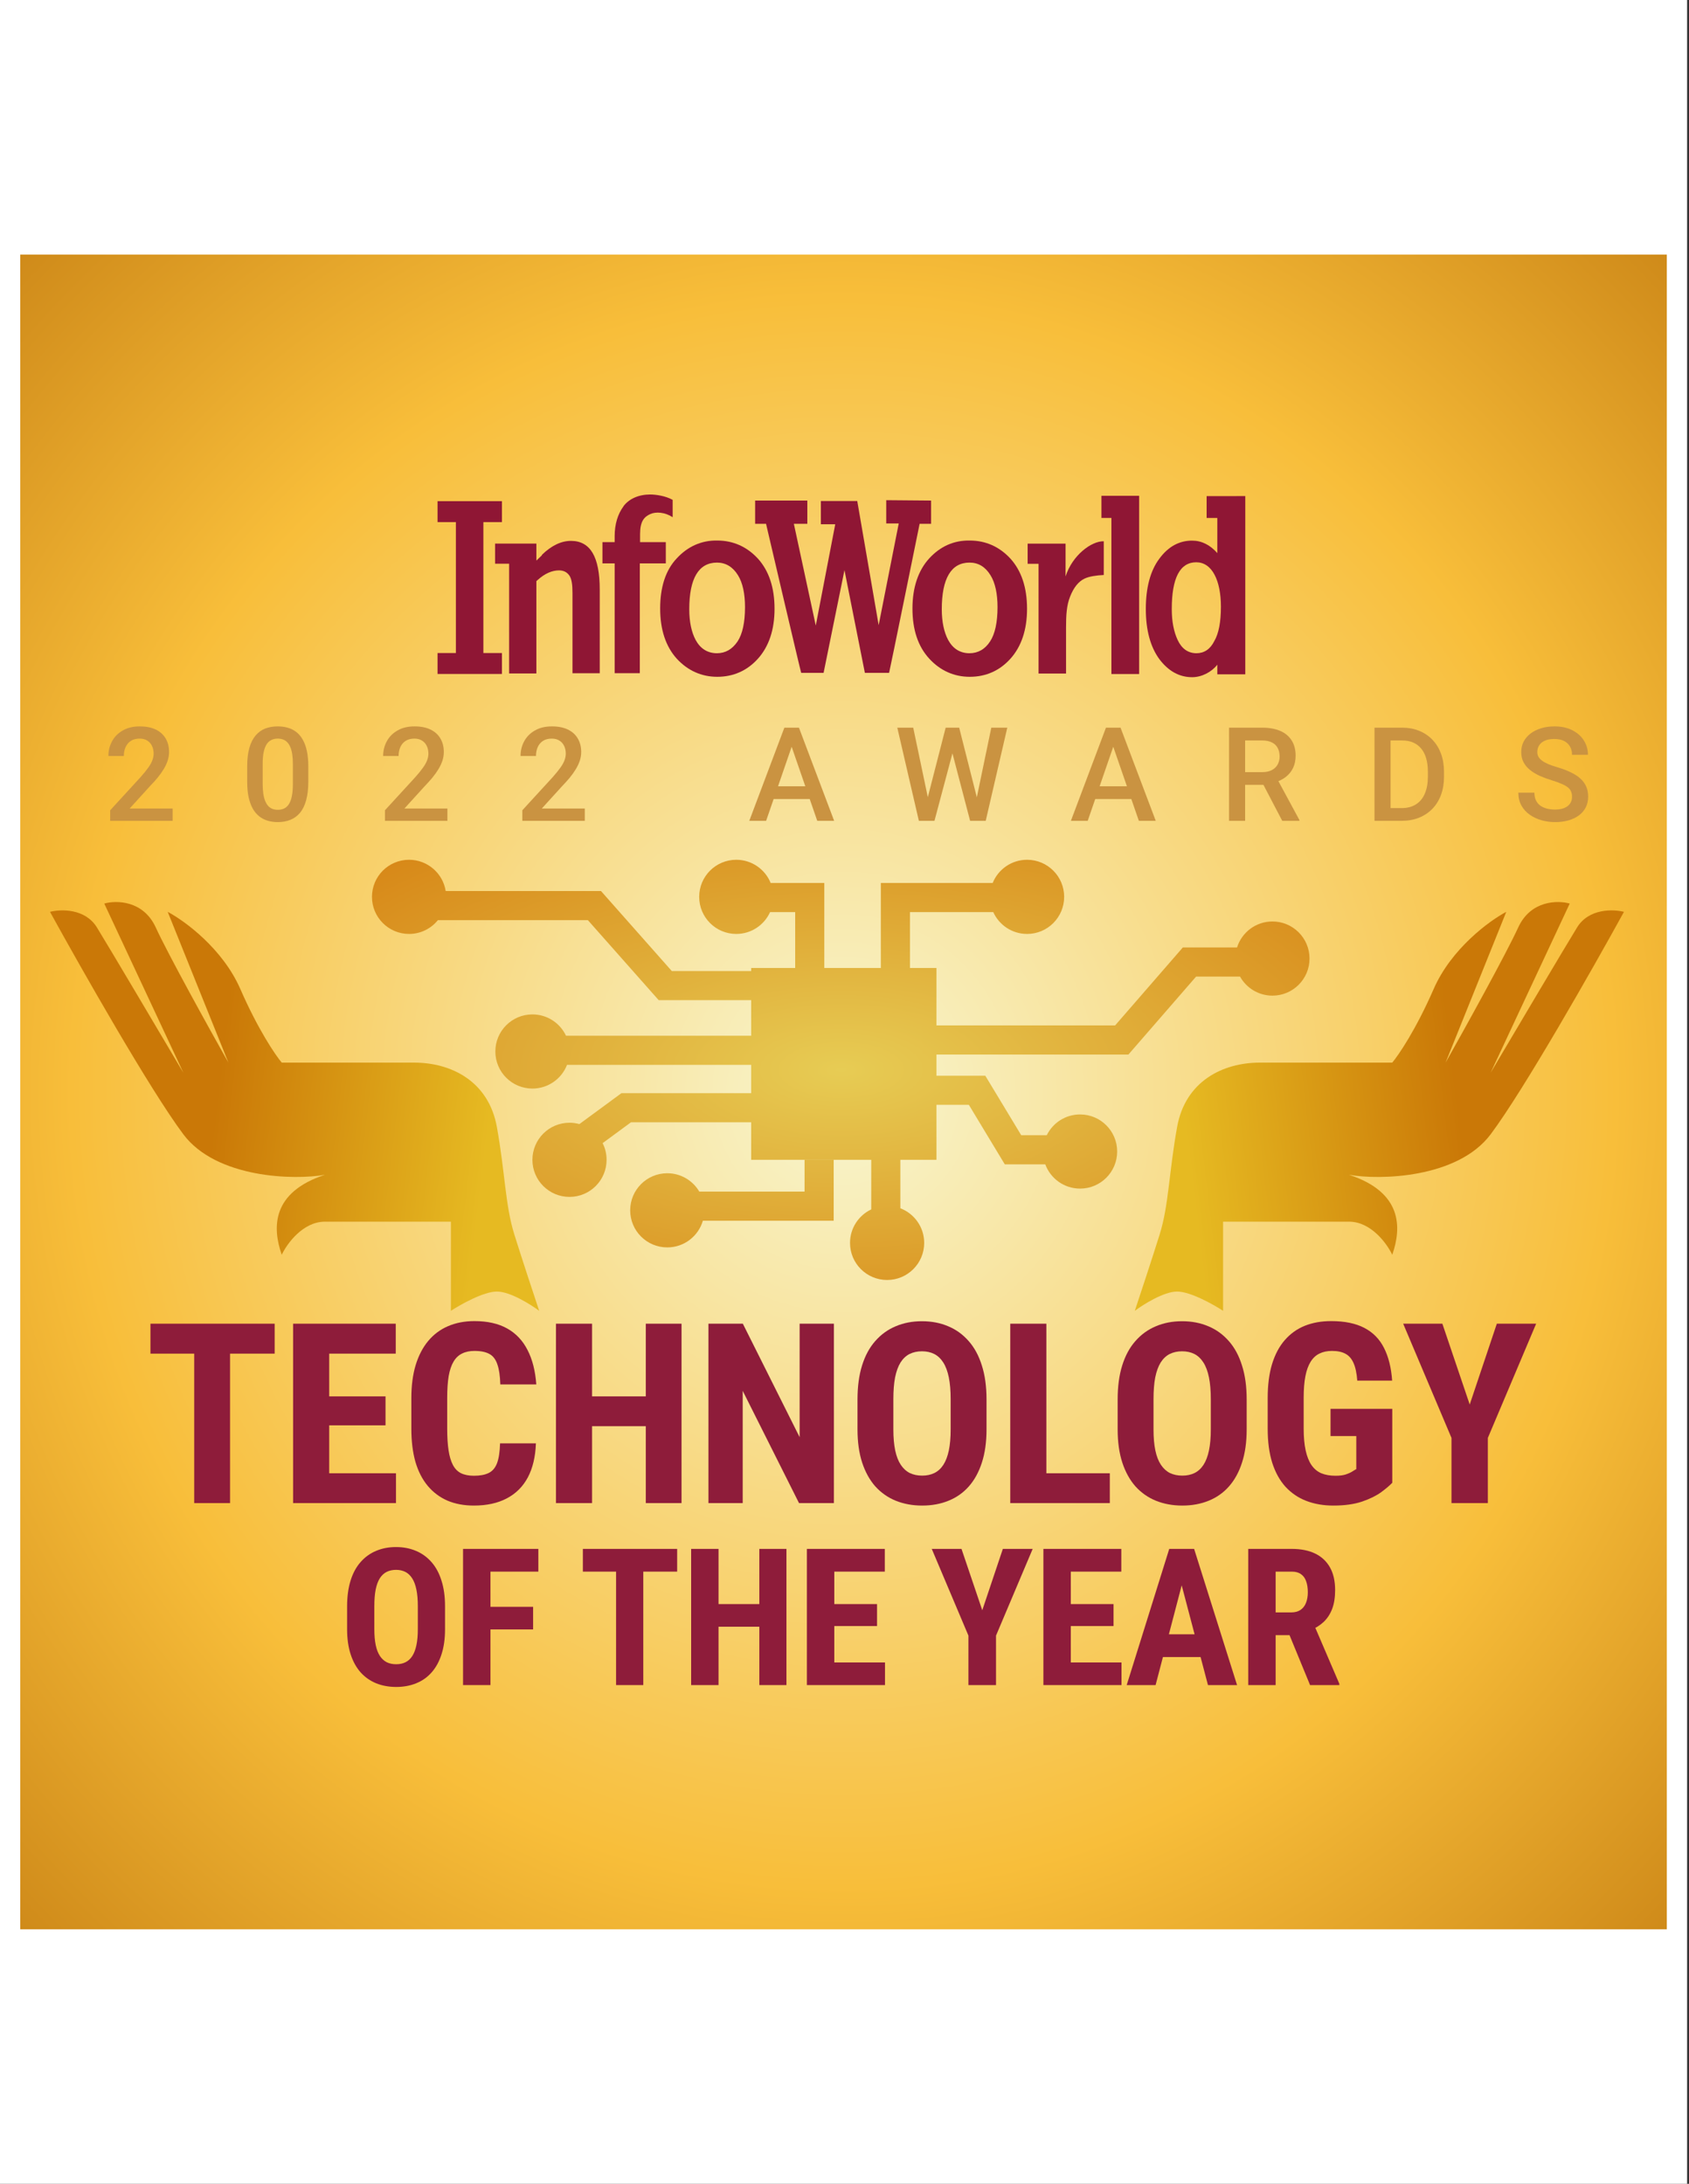 <?xml version="1.0" encoding="UTF-8"?> <svg xmlns="http://www.w3.org/2000/svg" width="116" height="150" viewBox="0 0 116 150" fill="none"><rect x="0" y="0" width="116" height="150" fill="#333333" stroke="none"/><g clip-path="url(#clip0_4628_2205)"><path d="M115.87 0H0V150H115.87V0Z" fill="white"></path><path d="M114.477 17.485H1.391V132.516H114.477V17.485Z" fill="url(#paint0_radial_4628_2205)"></path><path d="M30.074 63.203C29.607 63.78 28.893 64.149 28.094 64.149C26.687 64.149 25.547 63.008 25.547 61.602C25.547 60.195 26.687 59.055 28.094 59.055C29.365 59.055 30.418 59.986 30.61 61.203H41.277L46.139 66.698H51.59V66.489H54.613V62.649H52.889C52.49 63.533 51.6 64.149 50.566 64.149C49.16 64.149 48.02 63.008 48.02 61.602C48.02 60.195 49.16 59.055 50.566 59.055C51.636 59.055 52.552 59.714 52.929 60.649H56.613V66.489H60.496V60.649H68.177C68.554 59.714 69.469 59.055 70.539 59.055C71.946 59.055 73.086 60.195 73.086 61.602C73.086 63.008 71.946 64.149 70.539 64.149C69.506 64.149 68.616 63.533 68.217 62.649H62.496V66.489H64.316V73.887H67.67L70.137 77.974H71.891C72.306 77.129 73.175 76.547 74.18 76.547C75.586 76.547 76.727 77.687 76.727 79.094C76.727 80.501 75.586 81.641 74.18 81.641C73.083 81.641 72.147 80.947 71.789 79.974H69.008L66.541 75.887H64.316V79.664H61.836V82.992C62.793 83.358 63.473 84.285 63.473 85.371C63.473 86.778 62.332 87.918 60.926 87.918C59.519 87.918 58.379 86.778 58.379 85.371C58.379 84.355 58.975 83.477 59.836 83.069V79.664H51.59V77.086H43.336L41.388 78.518C41.562 78.862 41.66 79.252 41.66 79.664C41.66 81.071 40.52 82.211 39.113 82.211C37.707 82.211 36.566 81.071 36.566 79.664C36.566 78.258 37.707 77.117 39.113 77.117C39.348 77.117 39.576 77.149 39.792 77.209L42.68 75.086H51.59V73.141H38.943C38.575 74.094 37.649 74.77 36.566 74.77C35.16 74.77 34.02 73.629 34.02 72.223C34.02 70.816 35.16 69.676 36.566 69.676C37.586 69.676 38.466 70.275 38.873 71.141H51.59V68.698H45.239L40.376 63.203H30.074Z" fill="url(#paint1_radial_4628_2205)"></path><path d="M85.165 67.078C85.6 67.859 86.433 68.387 87.391 68.387C88.797 68.387 89.938 67.247 89.938 65.84C89.938 64.433 88.797 63.293 87.391 63.293C86.249 63.293 85.283 64.044 84.96 65.078H81.236L76.587 70.432H63.359V72.432H77.499L82.148 67.078H85.165Z" fill="url(#paint2_radial_4628_2205)"></path><path d="M55.257 79.664V81.848H48.028C47.585 81.093 46.766 80.586 45.828 80.586C44.422 80.586 43.281 81.726 43.281 83.133C43.281 84.54 44.422 85.68 45.828 85.68C46.987 85.68 47.964 84.906 48.273 83.848H57.257V79.664H55.257Z" fill="url(#paint3_radial_4628_2205)"></path><path d="M80.844 88.712C79.935 88.712 78.528 89.595 77.938 90.036C78.296 88.963 79.138 86.412 79.643 84.796C80.275 82.775 80.275 80.566 80.844 77.407C81.413 74.248 84.001 72.987 86.527 72.987H95.62C96.062 72.46 97.249 70.713 98.462 67.935C99.674 65.156 102.293 63.242 103.45 62.632L99.283 72.987C100.588 70.671 103.413 65.572 104.271 63.703C105.13 61.834 106.987 61.83 107.808 62.062L102.377 73.681C104.019 70.902 107.505 65.016 108.313 63.703C109.121 62.389 110.797 62.442 111.533 62.632C109.429 66.462 104.65 74.881 102.377 77.912C100.104 80.943 94.736 81.069 92.652 80.691C96.315 81.891 96.272 84.313 95.62 86.187C95.262 85.428 94.168 83.912 92.652 83.912H84.001V90.036C83.327 89.595 81.753 88.712 80.844 88.712Z" fill="url(#paint4_linear_4628_2205)"></path><path d="M34.125 88.712C35.034 88.712 36.441 89.595 37.031 90.036C36.673 88.963 35.831 86.412 35.325 84.796C34.694 82.775 34.694 80.566 34.125 77.407C33.556 74.248 30.968 72.987 28.442 72.987H19.349C18.907 72.46 17.72 70.713 16.507 67.935C15.295 65.156 12.676 63.242 11.518 62.632L15.686 72.987C14.381 70.671 11.556 65.572 10.697 63.703C9.839 61.834 7.982 61.83 7.161 62.062L12.592 73.681C10.95 70.902 7.464 65.016 6.656 63.703C5.848 62.389 4.172 62.442 3.435 62.632C5.54 66.462 10.319 74.881 12.592 77.912C14.865 80.943 20.233 81.069 22.317 80.691C18.654 81.891 18.696 84.313 19.349 86.187C19.707 85.428 20.801 83.912 22.317 83.912H30.968V90.036C31.642 89.595 33.216 88.712 34.125 88.712Z" fill="url(#paint5_linear_4628_2205)"></path><path d="M99.061 90.92L100.94 96.472L102.802 90.92H105.502L102.185 98.765V103.243H99.688V98.765L96.37 90.92H99.061Z" fill="#8E1C3A"></path><path d="M95.621 96.768V101.846C95.446 102.032 95.189 102.249 94.851 102.498C94.518 102.74 94.081 102.955 93.539 103.141C93.003 103.321 92.348 103.412 91.575 103.412C90.893 103.412 90.272 103.305 89.713 103.09C89.16 102.876 88.684 102.551 88.283 102.117C87.888 101.677 87.586 101.129 87.377 100.475C87.169 99.815 87.064 99.033 87.064 98.131V96.032C87.064 95.14 87.163 94.364 87.361 93.704C87.564 93.038 87.857 92.485 88.241 92.045C88.624 91.605 89.082 91.278 89.612 91.064C90.148 90.849 90.752 90.742 91.423 90.742C92.348 90.742 93.107 90.897 93.7 91.207C94.298 91.518 94.749 91.978 95.054 92.587C95.364 93.196 95.55 93.944 95.612 94.83H93.217C93.178 94.311 93.09 93.904 92.955 93.611C92.825 93.318 92.642 93.109 92.405 92.985C92.168 92.855 91.86 92.79 91.482 92.79C91.155 92.79 90.87 92.849 90.627 92.968C90.385 93.081 90.182 93.267 90.018 93.526C89.855 93.786 89.733 94.119 89.654 94.525C89.575 94.931 89.536 95.428 89.536 96.015V98.131C89.536 98.712 89.581 99.208 89.671 99.62C89.761 100.032 89.894 100.368 90.069 100.627C90.249 100.887 90.475 101.076 90.746 101.194C91.022 101.307 91.347 101.364 91.719 101.364C92.018 101.364 92.258 101.333 92.439 101.271C92.619 101.208 92.763 101.144 92.87 101.076C92.983 101.002 93.076 100.946 93.15 100.907V98.638H91.381V96.768H95.621Z" fill="#8E1C3A"></path><path d="M85.621 96.125V98.181C85.621 99.05 85.514 99.812 85.299 100.467C85.091 101.115 84.792 101.66 84.402 102.1C84.019 102.534 83.553 102.862 83.006 103.082C82.464 103.302 81.863 103.412 81.203 103.412C80.543 103.412 79.939 103.302 79.392 103.082C78.85 102.862 78.382 102.534 77.987 102.1C77.598 101.66 77.296 101.115 77.082 100.467C76.867 99.812 76.76 99.05 76.76 98.181V96.125C76.76 95.233 76.864 94.455 77.073 93.789C77.282 93.118 77.584 92.559 77.979 92.113C78.374 91.662 78.842 91.323 79.384 91.097C79.925 90.866 80.526 90.751 81.186 90.751C81.846 90.751 82.447 90.866 82.989 91.097C83.531 91.323 83.999 91.662 84.394 92.113C84.789 92.559 85.091 93.118 85.299 93.789C85.514 94.455 85.621 95.233 85.621 96.125ZM83.158 98.181V96.108C83.158 95.521 83.116 95.022 83.031 94.61C82.947 94.192 82.82 93.851 82.65 93.586C82.481 93.321 82.275 93.126 82.033 93.002C81.79 92.878 81.508 92.816 81.186 92.816C80.865 92.816 80.58 92.878 80.332 93.002C80.089 93.126 79.883 93.321 79.714 93.586C79.55 93.851 79.426 94.192 79.341 94.61C79.262 95.022 79.223 95.521 79.223 96.108V98.181C79.223 98.746 79.265 99.228 79.35 99.629C79.434 100.029 79.561 100.356 79.731 100.61C79.9 100.864 80.106 101.053 80.348 101.177C80.597 101.296 80.882 101.355 81.203 101.355C81.519 101.355 81.799 101.296 82.041 101.177C82.289 101.053 82.495 100.864 82.659 100.61C82.823 100.356 82.947 100.029 83.031 99.629C83.116 99.228 83.158 98.746 83.158 98.181Z" fill="#8E1C3A"></path><path d="M76.222 101.194V103.243H71.102V101.194H76.222ZM71.864 90.92V103.243H69.384V90.92H71.864Z" fill="#8E1C3A"></path><path d="M67.754 96.125V98.181C67.754 99.05 67.647 99.812 67.433 100.467C67.224 101.115 66.925 101.66 66.536 102.1C66.152 102.534 65.686 102.862 65.139 103.082C64.597 103.302 63.997 103.412 63.337 103.412C62.676 103.412 62.073 103.302 61.525 103.082C60.984 102.862 60.515 102.534 60.12 102.1C59.731 101.66 59.429 101.115 59.215 100.467C59 99.812 58.893 99.05 58.893 98.181V96.125C58.893 95.233 58.998 94.455 59.206 93.789C59.415 93.118 59.717 92.559 60.112 92.113C60.507 91.662 60.975 91.323 61.517 91.097C62.059 90.866 62.659 90.751 63.319 90.751C63.98 90.751 64.581 90.866 65.122 91.097C65.664 91.323 66.132 91.662 66.527 92.113C66.922 92.559 67.224 93.118 67.433 93.789C67.647 94.455 67.754 95.233 67.754 96.125ZM65.291 98.181V96.108C65.291 95.521 65.249 95.022 65.165 94.61C65.08 94.192 64.953 93.851 64.784 93.586C64.615 93.321 64.409 93.126 64.166 93.002C63.923 92.878 63.641 92.816 63.319 92.816C62.998 92.816 62.713 92.878 62.465 93.002C62.222 93.126 62.016 93.321 61.847 93.586C61.683 93.851 61.559 94.192 61.474 94.61C61.395 95.022 61.356 95.521 61.356 96.108V98.181C61.356 98.746 61.398 99.228 61.483 99.629C61.568 100.029 61.695 100.356 61.864 100.61C62.033 100.864 62.239 101.053 62.482 101.177C62.73 101.296 63.015 101.355 63.337 101.355C63.652 101.355 63.932 101.296 64.174 101.177C64.423 101.053 64.629 100.864 64.792 100.61C64.956 100.356 65.08 100.029 65.165 99.629C65.249 99.228 65.291 98.746 65.291 98.181Z" fill="#8E1C3A"></path><path d="M57.272 90.92V103.243H54.877L51.009 95.532V103.243H48.656V90.92H51.018L54.919 98.715V90.92H57.272Z" fill="#8E1C3A"></path><path d="M45.013 95.913V97.961H39.96V95.913H45.013ZM40.663 90.92V103.243H38.183V90.92H40.663ZM46.807 90.92V103.243H44.353V90.92H46.807Z" fill="#8E1C3A"></path><path d="M34.344 99.138H36.807C36.773 100.063 36.587 100.845 36.249 101.482C35.91 102.114 35.428 102.594 34.801 102.921C34.181 103.248 33.43 103.412 32.55 103.412C31.867 103.412 31.261 103.299 30.73 103.073C30.2 102.842 29.749 102.503 29.376 102.058C29.004 101.612 28.722 101.062 28.53 100.407C28.344 99.747 28.251 98.988 28.251 98.131V96.04C28.251 95.182 28.349 94.424 28.547 93.763C28.75 93.103 29.038 92.55 29.41 92.105C29.788 91.653 30.242 91.315 30.773 91.089C31.309 90.858 31.913 90.742 32.584 90.742C33.481 90.742 34.231 90.911 34.835 91.25C35.439 91.588 35.904 92.082 36.232 92.731C36.565 93.374 36.765 94.161 36.833 95.092H34.361C34.344 94.505 34.277 94.046 34.158 93.713C34.045 93.374 33.865 93.137 33.617 93.002C33.368 92.861 33.024 92.79 32.584 92.79C32.257 92.79 31.974 92.849 31.738 92.968C31.501 93.081 31.306 93.264 31.154 93.518C31.001 93.772 30.888 94.105 30.815 94.517C30.747 94.928 30.713 95.431 30.713 96.023V98.131C30.713 98.712 30.744 99.208 30.807 99.62C30.869 100.026 30.967 100.359 31.103 100.619C31.238 100.878 31.422 101.067 31.653 101.186C31.89 101.304 32.189 101.364 32.55 101.364C32.968 101.364 33.303 101.302 33.557 101.177C33.817 101.053 34.009 100.83 34.133 100.509C34.257 100.187 34.327 99.73 34.344 99.138Z" fill="#8E1C3A"></path><path d="M27.197 101.194V103.243H21.839V101.194H27.197ZM22.61 90.92V103.243H20.13V90.92H22.61ZM26.477 95.913V97.902H21.839V95.913H26.477ZM27.18 90.92V92.976H21.839V90.92H27.18Z" fill="#8E1C3A"></path><path d="M15.8 90.92V103.243H13.338V90.92H15.8ZM18.864 90.92V92.976H10.333V90.92H18.864Z" fill="#8E1C3A"></path><path d="M85.729 106.389H88.728C89.354 106.389 89.887 106.496 90.328 106.71C90.769 106.925 91.108 107.242 91.343 107.661C91.579 108.081 91.696 108.599 91.696 109.216C91.696 109.721 91.628 110.154 91.491 110.513C91.354 110.869 91.159 111.167 90.906 111.406C90.654 111.642 90.352 111.83 90.001 111.972L89.429 112.312H86.994L86.988 110.751H88.677C88.934 110.751 89.146 110.695 89.313 110.584C89.484 110.468 89.611 110.308 89.692 110.102C89.778 109.892 89.821 109.648 89.821 109.37C89.821 109.074 89.782 108.822 89.705 108.612C89.632 108.398 89.514 108.235 89.352 108.124C89.193 108.008 88.986 107.95 88.728 107.95H87.611V115.742H85.729V106.389ZM89.975 115.742L88.26 111.573L90.232 111.567L91.985 115.653V115.742H89.975Z" fill="#8E1C3A"></path><path d="M81.376 108.059L79.366 115.742H77.381L80.303 106.389H81.543L81.376 108.059ZM82.963 115.742L80.939 108.059L80.753 106.389H82.012L84.961 115.742H82.963ZM83.034 112.254V113.815H78.813V112.254H83.034Z" fill="#8E1C3A"></path><path d="M77.024 114.188V115.742H72.958V114.188H77.024ZM73.542 106.389V115.742H71.66V106.389H73.542ZM76.478 110.179V111.689H72.958V110.179H76.478ZM77.011 106.389V107.95H72.958V106.389H77.011Z" fill="#8E1C3A"></path><path d="M66.036 106.389L67.462 110.603L68.875 106.389H70.924L68.406 112.344V115.742H66.511V112.344L63.993 106.389H66.036Z" fill="#8E1C3A"></path><path d="M60.781 114.188V115.742H56.714V114.188H60.781ZM57.299 106.389V115.742H55.417V106.389H57.299ZM60.235 110.179V111.689H56.714V110.179H60.235ZM60.768 106.389V107.95H56.714V106.389H60.768Z" fill="#8E1C3A"></path><path d="M52.651 110.179V111.734H48.816V110.179H52.651ZM49.349 106.389V115.742H47.467V106.389H49.349ZM54.013 106.389V115.742H52.15V106.389H54.013Z" fill="#8E1C3A"></path><path d="M44.181 106.389V115.742H42.312V106.389H44.181ZM46.507 106.389V107.95H40.031V106.389H46.507Z" fill="#8E1C3A"></path><path d="M33.684 106.389V115.742H31.802V106.389H33.684ZM36.614 110.366V111.92H33.209V110.366H36.614ZM36.973 106.389V107.95H33.209V106.389H36.973Z" fill="#8E1C3A"></path><path d="M30.565 110.34V111.901C30.565 112.561 30.484 113.139 30.321 113.635C30.163 114.128 29.936 114.541 29.64 114.875C29.349 115.205 28.996 115.453 28.58 115.62C28.169 115.787 27.713 115.871 27.212 115.871C26.711 115.871 26.253 115.787 25.837 115.62C25.426 115.453 25.071 115.205 24.771 114.875C24.475 114.541 24.246 114.128 24.084 113.635C23.921 113.139 23.839 112.561 23.839 111.901V110.34C23.839 109.663 23.919 109.072 24.077 108.567C24.235 108.057 24.465 107.633 24.764 107.295C25.064 106.952 25.42 106.695 25.831 106.524C26.242 106.349 26.698 106.261 27.199 106.261C27.7 106.261 28.156 106.349 28.567 106.524C28.979 106.695 29.334 106.952 29.634 107.295C29.933 107.633 30.163 108.057 30.321 108.567C30.484 109.072 30.565 109.663 30.565 110.34ZM28.696 111.901V110.327C28.696 109.882 28.664 109.503 28.599 109.19C28.535 108.873 28.439 108.614 28.31 108.413C28.182 108.212 28.026 108.064 27.841 107.97C27.657 107.875 27.443 107.828 27.199 107.828C26.955 107.828 26.739 107.875 26.55 107.97C26.366 108.064 26.21 108.212 26.081 108.413C25.957 108.614 25.863 108.873 25.799 109.19C25.739 109.503 25.709 109.882 25.709 110.327V111.901C25.709 112.329 25.741 112.695 25.805 112.999C25.869 113.304 25.966 113.552 26.094 113.745C26.223 113.937 26.379 114.081 26.563 114.175C26.752 114.265 26.968 114.31 27.212 114.31C27.452 114.31 27.664 114.265 27.848 114.175C28.036 114.081 28.193 113.937 28.317 113.745C28.441 113.552 28.535 113.304 28.599 112.999C28.664 112.695 28.696 112.329 28.696 111.901Z" fill="#8E1C3A"></path><path d="M107.967 54.731C107.967 54.599 107.947 54.482 107.906 54.38C107.868 54.277 107.799 54.183 107.699 54.098C107.6 54.013 107.459 53.931 107.277 53.852C107.099 53.77 106.87 53.687 106.592 53.602C106.287 53.508 106.006 53.404 105.748 53.29C105.493 53.173 105.27 53.038 105.08 52.886C104.89 52.73 104.742 52.553 104.636 52.354C104.531 52.152 104.478 51.919 104.478 51.655C104.478 51.394 104.532 51.157 104.641 50.943C104.752 50.729 104.909 50.545 105.111 50.389C105.316 50.231 105.558 50.11 105.836 50.025C106.114 49.937 106.422 49.893 106.759 49.893C107.233 49.893 107.642 49.981 107.985 50.157C108.33 50.332 108.596 50.568 108.78 50.864C108.968 51.16 109.061 51.486 109.061 51.844H107.967C107.967 51.633 107.922 51.447 107.831 51.286C107.743 51.122 107.608 50.993 107.427 50.899C107.248 50.805 107.021 50.758 106.746 50.758C106.485 50.758 106.268 50.798 106.095 50.877C105.922 50.956 105.793 51.063 105.708 51.198C105.623 51.333 105.581 51.485 105.581 51.655C105.581 51.775 105.609 51.885 105.664 51.985C105.72 52.081 105.805 52.172 105.919 52.257C106.034 52.339 106.177 52.417 106.35 52.49C106.523 52.563 106.726 52.633 106.961 52.701C107.315 52.806 107.624 52.923 107.888 53.053C108.152 53.178 108.371 53.322 108.547 53.483C108.723 53.644 108.855 53.827 108.943 54.032C109.031 54.235 109.075 54.465 109.075 54.722C109.075 54.992 109.02 55.235 108.912 55.452C108.804 55.666 108.648 55.849 108.446 56.001C108.247 56.151 108.007 56.266 107.725 56.348C107.447 56.428 107.137 56.467 106.794 56.467C106.486 56.467 106.183 56.426 105.884 56.344C105.588 56.262 105.319 56.137 105.076 55.97C104.832 55.8 104.639 55.59 104.496 55.338C104.352 55.083 104.28 54.785 104.28 54.446H105.383C105.383 54.654 105.418 54.831 105.489 54.977C105.562 55.124 105.663 55.244 105.792 55.338C105.921 55.428 106.07 55.496 106.24 55.54C106.413 55.584 106.598 55.606 106.794 55.606C107.052 55.606 107.267 55.569 107.44 55.496C107.616 55.423 107.747 55.32 107.835 55.188C107.923 55.056 107.967 54.904 107.967 54.731Z" fill="#CA9341"></path><path d="M96.26 56.379H94.893L94.902 55.505H96.26C96.656 55.505 96.987 55.418 97.253 55.245C97.523 55.072 97.725 54.825 97.86 54.503C97.997 54.18 98.066 53.797 98.066 53.351V53.004C98.066 52.658 98.027 52.352 97.948 52.086C97.871 51.819 97.757 51.595 97.605 51.413C97.455 51.232 97.271 51.094 97.051 51C96.834 50.907 96.584 50.86 96.299 50.86H94.867V49.981H96.299C96.724 49.981 97.112 50.053 97.464 50.196C97.816 50.337 98.119 50.54 98.374 50.807C98.632 51.073 98.829 51.393 98.967 51.765C99.105 52.137 99.174 52.553 99.174 53.013V53.351C99.174 53.811 99.105 54.227 98.967 54.599C98.829 54.971 98.632 55.291 98.374 55.557C98.116 55.821 97.808 56.025 97.451 56.168C97.096 56.309 96.699 56.379 96.26 56.379ZM95.504 49.981V56.379H94.401V49.981H95.504Z" fill="#CA9341"></path><path d="M84.412 49.981H86.675C87.162 49.981 87.576 50.054 87.919 50.2C88.262 50.347 88.524 50.564 88.706 50.851C88.89 51.135 88.983 51.486 88.983 51.906C88.983 52.225 88.924 52.506 88.807 52.749C88.689 52.992 88.524 53.197 88.31 53.364C88.096 53.529 87.841 53.656 87.545 53.747L87.212 53.909H85.177L85.168 53.035H86.693C86.957 53.035 87.176 52.988 87.352 52.894C87.528 52.8 87.66 52.673 87.748 52.512C87.838 52.348 87.884 52.163 87.884 51.958C87.884 51.736 87.84 51.542 87.752 51.378C87.667 51.211 87.535 51.084 87.356 50.996C87.178 50.905 86.951 50.86 86.675 50.86H85.515V56.379H84.412V49.981ZM88.064 56.379L86.561 53.505L87.717 53.501L89.242 56.322V56.379H88.064Z" fill="#CA9341"></path><path d="M76.616 50.833L74.704 56.379H73.549L75.957 49.981H76.695L76.616 50.833ZM78.216 56.379L76.3 50.833L76.216 49.981H76.959L79.376 56.379H78.216ZM78.123 54.006V54.881H74.643V54.006H78.123Z" fill="#CA9341"></path><path d="M63.674 54.942L64.948 49.981H65.616L65.542 51.26L64.179 56.379H63.485L63.674 54.942ZM62.72 49.981L63.753 54.903L63.845 56.379H63.107L61.626 49.981H62.72ZM67.062 54.889L68.082 49.981H69.18L67.699 56.379H66.961L67.062 54.889ZM65.876 49.981L67.137 54.955L67.322 56.379H66.627L65.287 51.26L65.216 49.981H65.876Z" fill="#CA9341"></path><path d="M54.529 50.833L52.617 56.379H51.461L53.87 49.981H54.608L54.529 50.833ZM56.128 56.379L54.212 50.833L54.129 49.981H54.872L57.289 56.379H56.128ZM56.036 54.006V54.881H52.556V54.006H56.036Z" fill="#CA9341"></path><path d="M40.163 55.535V56.379H35.874V55.654L37.957 53.382C38.185 53.124 38.365 52.902 38.497 52.714C38.629 52.527 38.721 52.358 38.774 52.209C38.83 52.056 38.858 51.908 38.858 51.765C38.858 51.563 38.819 51.386 38.743 51.233C38.67 51.078 38.562 50.956 38.418 50.868C38.275 50.778 38.1 50.732 37.895 50.732C37.658 50.732 37.459 50.783 37.297 50.886C37.136 50.989 37.015 51.131 36.933 51.312C36.851 51.491 36.81 51.696 36.81 51.928H35.751C35.751 51.555 35.836 51.215 36.005 50.908C36.175 50.597 36.422 50.351 36.744 50.17C37.066 49.985 37.454 49.893 37.908 49.893C38.336 49.893 38.699 49.965 38.998 50.108C39.297 50.252 39.524 50.455 39.679 50.719C39.837 50.983 39.917 51.295 39.917 51.655C39.917 51.854 39.884 52.052 39.82 52.248C39.755 52.444 39.663 52.641 39.543 52.837C39.426 53.031 39.287 53.225 39.126 53.422C38.965 53.615 38.787 53.811 38.594 54.011L37.21 55.535H40.163Z" fill="#CA9341"></path><path d="M30.727 55.535V56.379H26.438V55.654L28.521 53.382C28.75 53.124 28.93 52.902 29.062 52.714C29.194 52.527 29.286 52.358 29.339 52.209C29.395 52.056 29.422 51.908 29.422 51.765C29.422 51.563 29.384 51.386 29.308 51.233C29.235 51.078 29.126 50.956 28.983 50.868C28.839 50.778 28.665 50.732 28.46 50.732C28.223 50.732 28.023 50.783 27.862 50.886C27.701 50.989 27.579 51.131 27.497 51.312C27.416 51.491 27.375 51.696 27.375 51.928H26.315C26.315 51.555 26.4 51.215 26.57 50.908C26.74 50.597 26.986 50.351 27.309 50.17C27.631 49.985 28.019 49.893 28.473 49.893C28.901 49.893 29.264 49.965 29.563 50.108C29.862 50.252 30.089 50.455 30.244 50.719C30.402 50.983 30.481 51.295 30.481 51.655C30.481 51.854 30.449 52.052 30.385 52.248C30.32 52.444 30.228 52.641 30.108 52.837C29.991 53.031 29.852 53.225 29.69 53.422C29.529 53.615 29.352 53.811 29.159 54.011L27.774 55.535H30.727Z" fill="#CA9341"></path><path d="M21.174 52.644V53.69C21.174 54.191 21.124 54.618 21.024 54.973C20.927 55.324 20.787 55.61 20.602 55.83C20.418 56.05 20.197 56.211 19.939 56.313C19.684 56.416 19.398 56.467 19.082 56.467C18.83 56.467 18.596 56.435 18.379 56.37C18.165 56.306 17.971 56.205 17.799 56.067C17.626 55.929 17.478 55.752 17.355 55.535C17.235 55.316 17.141 55.053 17.073 54.749C17.009 54.444 16.977 54.091 16.977 53.69V52.644C16.977 52.14 17.027 51.715 17.126 51.369C17.226 51.021 17.368 50.738 17.552 50.521C17.737 50.301 17.957 50.142 18.212 50.042C18.47 49.943 18.757 49.893 19.073 49.893C19.328 49.893 19.562 49.925 19.776 49.989C19.993 50.051 20.186 50.149 20.356 50.284C20.529 50.419 20.676 50.594 20.796 50.811C20.919 51.025 21.012 51.284 21.077 51.589C21.141 51.891 21.174 52.242 21.174 52.644ZM20.114 53.839V52.486C20.114 52.231 20.1 52.007 20.071 51.813C20.041 51.617 19.997 51.451 19.939 51.317C19.883 51.179 19.813 51.068 19.728 50.983C19.643 50.895 19.546 50.832 19.438 50.794C19.329 50.753 19.208 50.732 19.073 50.732C18.909 50.732 18.762 50.764 18.634 50.829C18.505 50.89 18.396 50.99 18.308 51.128C18.221 51.265 18.153 51.447 18.106 51.673C18.062 51.895 18.04 52.166 18.04 52.486V53.839C18.04 54.097 18.055 54.324 18.084 54.52C18.114 54.717 18.157 54.885 18.216 55.026C18.275 55.163 18.345 55.278 18.427 55.368C18.512 55.456 18.609 55.521 18.717 55.562C18.828 55.603 18.95 55.623 19.082 55.623C19.249 55.623 19.397 55.591 19.526 55.527C19.655 55.462 19.763 55.36 19.851 55.219C19.939 55.075 20.005 54.889 20.049 54.661C20.093 54.432 20.114 54.158 20.114 53.839Z" fill="#CA9341"></path><path d="M11.857 55.535V56.379H7.568V55.654L9.651 53.382C9.879 53.124 10.06 52.902 10.191 52.714C10.323 52.527 10.416 52.358 10.468 52.209C10.524 52.056 10.552 51.908 10.552 51.765C10.552 51.563 10.514 51.386 10.438 51.233C10.364 51.078 10.256 50.956 10.112 50.868C9.969 50.778 9.795 50.732 9.589 50.732C9.352 50.732 9.153 50.783 8.992 50.886C8.831 50.989 8.709 51.131 8.627 51.312C8.545 51.491 8.504 51.696 8.504 51.928H7.445C7.445 51.555 7.53 51.215 7.7 50.908C7.87 50.597 8.116 50.351 8.438 50.17C8.76 49.985 9.149 49.893 9.603 49.893C10.03 49.893 10.394 49.965 10.693 50.108C10.991 50.252 11.218 50.455 11.374 50.719C11.532 50.983 11.611 51.295 11.611 51.655C11.611 51.854 11.579 52.052 11.514 52.248C11.45 52.444 11.357 52.641 11.237 52.837C11.12 53.031 10.981 53.225 10.82 53.422C10.659 53.615 10.482 53.811 10.288 54.011L8.904 55.535H11.857Z" fill="#CA9341"></path><path d="M30.051 34.423V35.861H31.31V44.854H30.051V46.292H34.473V44.854H33.198V35.861H34.473V34.423H30.051Z" fill="#8F1634"></path><path d="M37.222 38.136L36.838 38.505V37.336H34.002V38.72H34.966V46.259H36.838V39.916L36.925 39.838C37.415 39.391 37.921 39.177 38.392 39.177C38.724 39.177 38.967 39.313 39.126 39.566C39.266 39.8 39.318 40.169 39.318 40.735V46.241H41.19V40.5C41.19 38.245 40.544 37.152 39.214 37.152C38.551 37.152 37.883 37.464 37.221 38.107L37.222 38.136Z" fill="#8F1634"></path><path d="M42.827 34.769C42.424 35.314 42.214 36.014 42.214 36.83V37.239H41.376V38.699H42.214V46.238H43.943V38.699H45.728V37.239H43.96V36.694C43.96 35.802 44.239 35.504 44.66 35.31C45.045 35.136 45.657 35.174 46.198 35.524V34.334C45.709 34.062 45.06 33.965 44.644 33.965C43.872 33.965 43.21 34.257 42.827 34.761V34.769Z" fill="#8F1634"></path><path d="M46.479 38.352C45.707 39.168 45.34 40.337 45.34 41.797C45.34 43.256 45.725 44.405 46.479 45.242C47.229 46.058 48.176 46.487 49.259 46.487C50.381 46.487 51.323 46.058 52.056 45.242C52.806 44.405 53.195 43.256 53.195 41.818C53.195 40.358 52.81 39.21 52.056 38.373C51.306 37.557 50.359 37.128 49.259 37.128C48.176 37.108 47.229 37.537 46.479 38.352ZM47.338 41.852C47.338 39.729 47.984 38.643 49.243 38.643C49.84 38.643 50.327 38.935 50.677 39.5C51.009 40.025 51.167 40.787 51.167 41.7C51.167 42.751 50.992 43.547 50.66 44.052C50.292 44.597 49.822 44.868 49.242 44.868C48.596 44.868 48.103 44.557 47.775 43.955C47.495 43.43 47.338 42.71 47.338 41.852Z" fill="#8F1634"></path><path d="M63.822 38.352C63.072 39.168 62.667 40.337 62.667 41.797C62.667 43.256 63.051 44.405 63.822 45.242C64.571 46.058 65.518 46.487 66.602 46.487C67.724 46.487 68.666 46.058 69.399 45.242C70.149 44.405 70.537 43.256 70.537 41.818C70.537 40.358 70.153 39.21 69.399 38.373C68.649 37.557 67.702 37.128 66.602 37.128C65.502 37.108 64.571 37.537 63.822 38.352ZM64.681 41.852C64.681 39.729 65.327 38.643 66.586 38.643C67.199 38.643 67.669 38.935 68.02 39.5C68.352 40.025 68.51 40.787 68.51 41.7C68.51 42.751 68.334 43.547 68.002 44.052C67.652 44.597 67.165 44.868 66.585 44.868C65.939 44.868 65.446 44.557 65.118 43.955C64.838 43.43 64.681 42.71 64.681 41.852Z" fill="#8F1634"></path><path d="M73.183 39.617V37.341H70.578V38.725H71.328V46.264H73.216V43.096C73.216 42.259 73.251 41.581 73.496 40.973C73.741 40.35 74.071 39.942 74.476 39.748C74.79 39.593 75.313 39.515 75.806 39.495V37.178C74.947 37.159 73.638 38.153 73.184 39.592L73.183 39.617Z" fill="#8F1634"></path><path d="M75.647 34.074V35.575H76.331V46.296H78.236V34.053H75.647V34.074Z" fill="#8F1634"></path><path d="M82.871 34.077V35.578H83.605V37.992C83.115 37.428 82.521 37.134 81.875 37.134C80.983 37.134 80.233 37.543 79.62 38.379C79.007 39.196 78.695 40.365 78.695 41.824C78.695 43.284 79.01 44.432 79.62 45.269C80.233 46.085 80.983 46.514 81.875 46.514C82.538 46.514 83.205 46.164 83.605 45.656V46.317H85.526V34.074L82.871 34.077ZM82.171 44.868C81.596 44.868 81.158 44.556 80.879 43.955C80.617 43.39 80.477 42.689 80.477 41.831C80.477 39.708 81.035 38.621 82.157 38.621C82.682 38.621 83.121 38.913 83.416 39.479C83.696 40.004 83.853 40.766 83.853 41.679C83.853 42.73 83.696 43.526 83.399 44.031C83.119 44.595 82.698 44.868 82.173 44.868H82.171Z" fill="#8F1634"></path><path d="M60.866 34.356V35.954H61.725L60.346 42.94L58.879 34.432V34.412H56.377V36.01H57.357V36.049L56.027 42.966L54.522 35.98H55.447V34.382H51.862V35.98H52.612C52.612 35.98 54.971 46.079 55.026 46.217H56.564L57.998 39.162L59.399 46.217H61.063C61.115 46.042 63.159 35.98 63.159 35.98H63.947V34.382L60.866 34.356Z" fill="#8F1634"></path></g><defs><radialGradient id="paint0_radial_4628_2205" cx="0" cy="0" r="1" gradientUnits="userSpaceOnUse" gradientTransform="translate(57.934 75) rotate(90) scale(94.083 92.492)"><stop stop-color="#F8F6D0"></stop><stop offset="0.575" stop-color="#F8BE3A"></stop><stop offset="0.92" stop-color="#C78013"></stop></radialGradient><radialGradient id="paint1_radial_4628_2205" cx="0" cy="0" r="1" gradientUnits="userSpaceOnUse" gradientTransform="translate(57.742 73.487) rotate(90) scale(20.532 45.804)"><stop stop-color="#E7CC54"></stop><stop offset="1" stop-color="#D78616"></stop></radialGradient><radialGradient id="paint2_radial_4628_2205" cx="0" cy="0" r="1" gradientUnits="userSpaceOnUse" gradientTransform="translate(57.742 73.487) rotate(90) scale(20.532 45.804)"><stop stop-color="#E7CC54"></stop><stop offset="1" stop-color="#D78616"></stop></radialGradient><radialGradient id="paint3_radial_4628_2205" cx="0" cy="0" r="1" gradientUnits="userSpaceOnUse" gradientTransform="translate(57.742 73.487) rotate(90) scale(20.532 45.804)"><stop stop-color="#E7CC54"></stop><stop offset="1" stop-color="#D78616"></stop></radialGradient><linearGradient id="paint4_linear_4628_2205" x1="100.356" y1="77.533" x2="81.664" y2="79.744" gradientUnits="userSpaceOnUse"><stop stop-color="#CA7807"></stop><stop offset="1" stop-color="#E6BA22"></stop></linearGradient><linearGradient id="paint5_linear_4628_2205" x1="14.613" y1="77.533" x2="33.305" y2="79.744" gradientUnits="userSpaceOnUse"><stop stop-color="#CA7807"></stop><stop offset="1" stop-color="#E6BA22"></stop></linearGradient><clipPath id="clip0_4628_2205"><rect width="116" height="150" fill="white"></rect></clipPath></defs></svg> 